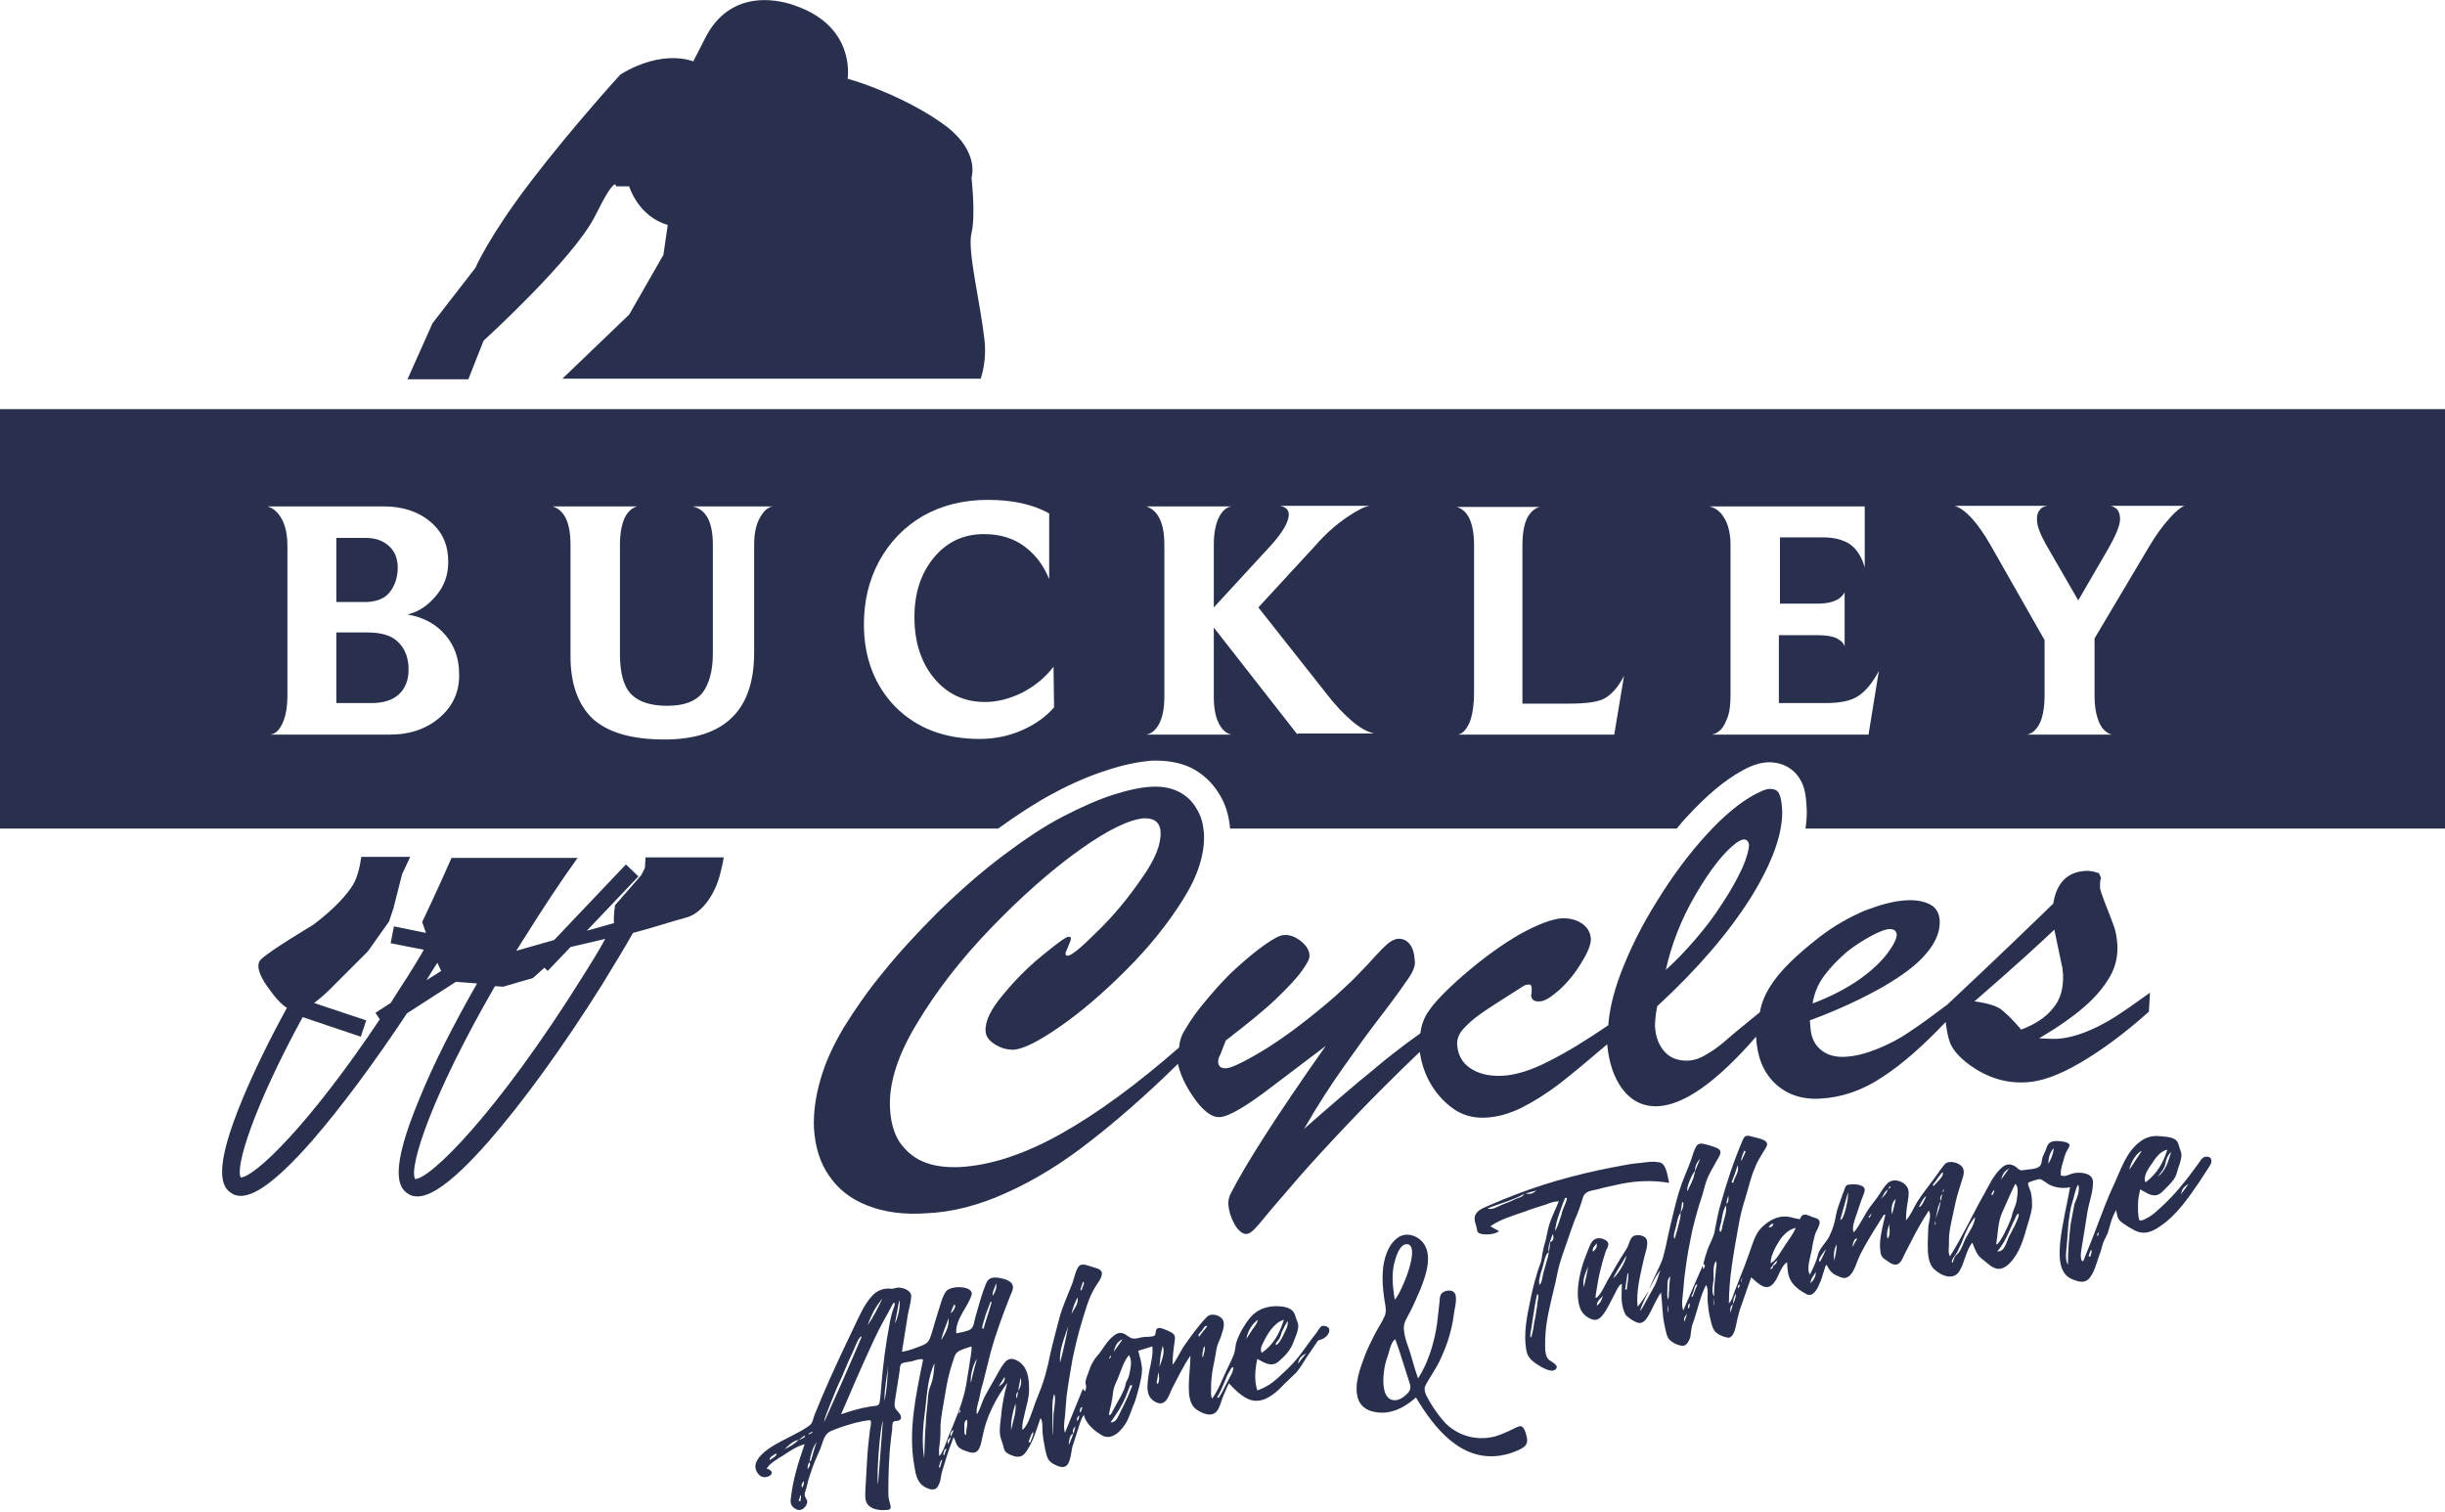<?xml version="1.0" encoding="utf-8"?>
<!-- Generator: Adobe Illustrator 23.0.1, SVG Export Plug-In . SVG Version: 6.00 Build 0)  -->
<svg version="1.1" id="Layer_1" xmlns="http://www.w3.org/2000/svg" xmlns:xlink="http://www.w3.org/1999/xlink" x="0px" y="0px"
	 viewBox="0 0 450 278.2" style="enable-background:new 0 0 450 278.2;" xml:space="preserve">
<style type="text/css">
	.st0{fill:#28304E;}
</style>
<g>
	<path class="st0" d="M67.6,116.4h-5.7v13h6.4c2.2,0,3.9-0.5,5.1-1.6s1.8-2.6,1.8-4.6s-0.6-3.7-1.8-4.9
		C72.2,117,70.3,116.4,67.6,116.4z"/>
	<path class="st0" d="M71.8,108.9c0.9-1.2,1.4-2.7,1.4-4.4c0-1.6-0.5-3-1.6-4S69.1,99,67.3,99h-5.4v11.8h5.6
		C69.5,110.7,70.9,110.1,71.8,108.9z"/>
	<path class="st0" d="M0,75.3v77.2h183.7c3.6-2.6,7-4.8,10-6.4c3.5-1.9,6.8-3.3,9.9-4.3c3.3-1.1,6-1.6,8.3-1.8
		c2.7-0.1,5.2,0.3,7.3,1.3c2.2,1.1,4,2.8,5.3,5c1.1,1.8,1.7,3.9,1.9,6.2h82.2c0.6-0.7,1.2-1.5,1.9-2.2c3.6-3.9,6.9-6.7,10.2-8.5
		c1.8-1,3.2-1.4,4.6-1.5c2.6-0.1,4.9,1.1,6.1,3.3c0.7,1.2,1,2.7,1.1,4.9c0.1,1.3,0,2.6-0.2,4H450V75.3H0z M81,132
		c-2.4,2.1-5.5,3.2-9.2,3.2H49.7c1-0.1,1.7-0.8,2.3-2.1s0.9-3,0.9-5.2v-27.4c0-1.9-0.3-3.6-1-4.9s-1.6-2.1-2.7-2.4h21.4
		c3.6,0,6.5,1,8.7,2.9s3.2,4.3,3.2,7.3c0,2.4-0.7,4.4-2.2,6.2c-1.5,1.8-3.2,3-5.3,3.5c3,0.5,5.3,1.8,7,3.8s2.5,4.4,2.5,7.1
		C84.6,127.2,83.4,129.9,81,132z M139.8,95.4c-0.7,1.3-1,2.9-1,4.9v19.8c0,10.7-5.5,16-16.5,16c-6.1,0-10.4-1.3-13.2-3.8
		c-2.7-2.6-4.1-6.4-4.1-11.5v-20.5c0-4.1-1.1-6.4-3.3-7.1h15.6c-0.5,0.1-1,0.4-1.5,0.9s-0.9,1.2-1.2,2.2c-0.3,1-0.5,2.3-0.5,3.8
		v20.3c0,3.5,0.7,6,2.1,7.4s3.6,2.1,6.6,2.1c3.1,0,5.2-0.8,6.5-2.4c1.2-1.6,1.9-4,1.9-7.2v-20c0-4.2-1.2-6.5-3.7-7.1h14.8
		C141.3,93.3,140.5,94.1,139.8,95.4z M194,130.2c-1.5,1.7-3.4,3.1-5.9,4.2c-2.5,1.1-5.1,1.6-7.8,1.6c-6.5,0-11.6-2-15.5-5.9
		c-3.8-3.9-5.8-9-5.8-15.2c0-4.2,0.9-8.1,2.8-11.6c1.9-3.5,4.6-6.3,8-8.3c3.5-2,7.5-3,12-3s8.3,0.8,11.3,2.5v12.1
		c-1-2.5-2.5-4.5-4.5-6s-4.5-2.3-7.5-2.3c-3.7,0-6.8,1.4-9.2,4.3s-3.6,6.5-3.6,11s1.2,8.3,3.6,11.2c2.4,2.9,5.5,4.4,9.4,4.4
		c2.3,0,4.5-0.6,6.8-1.7c2.3-1.2,4.2-2.7,5.8-4.8L194,130.2L194,130.2z M238.8,135.2l-15.4-19.7v12.7c0,2.1,0.3,3.7,0.9,4.9
		c0.6,1.2,1.4,1.9,2.3,2.1H211c1-0.2,1.8-0.9,2.4-2.1c0.6-1.2,0.9-2.9,0.9-4.9v-27.9c0-4-1.1-6.3-3.3-7.1h15.6
		c-1,0.2-1.7,0.9-2.3,2.1c-0.6,1.3-0.9,2.9-0.9,4.9v11.6c4.6-5,8.1-8.8,10.4-11.3c2.3-2.5,3.4-4.5,3.4-5.8c0-0.8-0.5-1.4-1.6-1.6
		h16.5c-0.9,0.1-2.3,0.8-4.2,2.1c-1.9,1.3-3.9,3-5.8,5.2l-10.5,11.4l12.4,15.7c1.6,2.1,3.2,3.8,4.7,5.1s2.9,2.1,4.2,2.4h-14.1V135.2
		z M297.1,135.2h-28.7c0.8-0.2,1.5-0.9,2.1-2.3c0.5-1.3,0.8-3.2,0.8-5.5v-27c0-4.1-1.1-6.5-3.2-7.1h15.3c-0.9,0.2-1.7,0.9-2.3,2
		c-0.6,1.2-0.9,2.9-0.9,5.1v29.1h8.5c3.3,0,5.5-0.3,6.7-1s2.4-2,3.5-4.1L297.1,135.2z M343.9,135.2h-28.8c0.5-0.1,1.1-0.4,1.6-0.9
		s0.9-1.3,1.3-2.4c0.4-1.1,0.5-2.5,0.5-4.2v-27.4c0-1.8-0.3-3.4-1-4.7c-0.7-1.3-1.6-2.1-2.9-2.4h28.6v11.2c-0.6-2-1.5-3.4-2.8-4.3
		c-1.3-0.8-2.9-1.2-4.9-1.2h-7.9v12.2h6.9c2.6,0,4.3-0.7,5-2.1v10c-0.1-0.5-0.5-1-1.4-1.5c-0.8-0.4-2-0.6-3.6-0.6h-7.1v12.5h8.6
		c2.6,0,4.7-0.4,6-1.3c1.4-0.9,2.6-2.4,3.8-4.6L343.9,135.2z M399.3,95.4c-1.3,1.4-2.5,3.1-3.7,5.1l-10.1,17v10.6
		c0,1.6,0.2,2.9,0.5,3.9s0.7,1.8,1.2,2.3s1,0.8,1.5,0.9h-15.6c0.5-0.1,1.1-0.4,1.5-0.9c0.5-0.5,0.9-1.2,1.2-2.2c0.3-1,0.5-2.3,0.5-4
		v-10.3l-9.9-17.4c-2.4-4.2-4.6-6.6-6.6-7.3h17c-0.6,0.1-1.1,0.3-1.4,0.8c-0.4,0.4-0.5,1-0.5,1.7c0,1.1,0.5,2.5,1.6,4.5l6,10.4
		l5.4-9.3c1.5-2.6,2.3-4.5,2.3-5.7c0-0.7-0.2-1.3-0.5-1.7c-0.4-0.4-0.8-0.6-1.2-0.7H402C401.5,93.3,400.5,94,399.3,95.4z"/>
</g>
<path class="st0" d="M395.7,182.7c-2.5,1.8-4.6,3.3-6.5,4.5s-3.7,2.1-5.5,2.8s-3.5,1.1-5.1,1.2c-0.8,0-1.9,0-3.3-0.1
	c3.4-2,6.1-3.9,8.2-5.7s3.7-3.7,4.8-5.6c1.1-1.9,1.5-3.9,1.4-5.9c-0.1-1.4-0.3-2.6-0.7-3.6c-0.4-1.1-0.9-2.4-1.5-3.9
	c-0.6-1.6-1-2.6-1-3.2c0-0.7,0-1.2,0.2-1.6l-0.4-0.9c-0.9-0.3-1.8-0.5-2.6-0.4c-3.2,0.2-5.2,2.2-5.8,6c-3.6,3.5-10,9.7-19.5,18.6
	c-2.8,2.1-5.1,3.8-7.1,5.1c-1.9,1.3-3.9,2.3-5.9,3.1s-3.9,1.3-5.8,1.4c-1.8,0.1-3.3-0.3-4.5-1.3s-1.8-2.4-1.9-4.2l-0.1-1.2
	c5.4-2,9.8-4.1,13.5-6.2c3.6-2.1,6.3-4.1,8-6.2c1.7-2,2.5-4,2.4-6c-0.1-1.3-0.6-2.3-1.7-2.9c-1.1-0.6-2.6-0.9-4.4-0.8
	c-2.3,0.1-4.8,0.8-7.7,1.9c-2.8,1.2-5.7,2.8-8.5,5c-4.1,3.2-7.1,6.1-8.8,8.8c-1,1.5-1.7,3.2-2,4.9c-3.2,2.6-5.4,4.4-6.5,5.4
	c-1.2,1-2.3,1.8-3.4,2.4c-1.1,0.7-2.1,1-3.1,1.1c-1.9,0.1-3.4-0.4-4.5-1.6c-1.1-1.2-1.7-2.8-1.8-4.7c0-0.9,0.1-2.1,0.4-3.7
	c7.5-6.9,13.2-13.6,17.3-20.1c4-6.5,5.9-11.9,5.7-16.2c-0.1-1.4-0.3-2.4-0.6-2.9c-0.3-0.6-0.9-0.8-1.7-0.8c-0.7,0-1.5,0.4-2.7,1
	c-2.8,1.5-5.8,4-8.9,7.4c-3.2,3.5-6.2,7.5-9.1,12.2c-2.9,4.6-5.1,9.1-6.8,13.6c-1.3,3.5-2,6.6-2.2,9.3c-4.1,2.8-7.7,5-10.9,6.6
	c-3.3,1.7-6.2,2.6-8.7,2.7c-2.4,0.1-4.3-0.4-5.8-1.4s-2.3-2.5-2.4-4.3c-0.1-1,0.3-2,1.1-2.9c0.8-0.9,1.9-1.9,3.2-2.8
	c1.4-1,3.9-2.6,7.7-5c0.4-0.3,0.8-0.4,1.2-0.4c0.3,0,0.5,0.2,0.5,0.6c0,0.2,0,0.4,0,0.6c0,0.2,0,0.5-0.1,0.7c0,0.9,0.6,1.3,1.6,1.2
	c0.9,0,2.1-0.8,3.7-2.2c1.5-1.4,2.9-3.1,4-5c1.2-1.9,1.7-3.3,1.7-4.3c-0.1-1.2-0.6-2.1-1.6-2.8s-2.2-1-3.6-1
	c-1.9,0.1-4.5,1.1-7.8,2.9c-3.3,1.9-6.8,4.4-10.6,7.7c-3.2,2.8-5.3,5-6.4,6.7c-0.8,1.2-1.2,2.5-1.4,3.9c-2,1.4-3.7,2.7-5.1,3.8
	c-1.6,1.2-3.5,2.9-6,4.9c-2.4,2-4.7,4-6.9,5.9s-3.3,2.9-3.4,3c2.4-4.2,4.8-7.9,7.2-11.3c2.4-3.4,4.7-6.6,7.1-9.7
	c2.4-3.1,4-5.4,4.9-6.7s1.3-2.4,1.2-3.2c-0.1-1.5-0.4-2.5-1-3.2s-1.3-1-2.3-0.9c-0.5,0.1-1.1,0.4-1.7,0.9c-0.6,0.5-1.4,1.3-2.3,2.3
	c-0.9,1-1.9,2.1-3.1,3.3c-1.1,1.2-2.6,2.5-4.3,4.1c-4.5,3.9-8.7,7.1-12.5,9.5c-3.9,2.4-6.4,3.6-7.4,3.7c-1,0.1-1.6-0.3-1.6-1.2
	c0-0.4,0.1-0.8,0.4-1.3l1-2.6c3.9-3,7-5.5,9.2-7.6s3.8-3.8,4.8-5.2s1.5-2.3,1.4-2.9c0-0.9-0.6-1.8-1.6-2.6s-2.1-1.2-3.1-1.1
	c-0.7,0-1.8,0.6-3.4,1.7c-1.6,1.1-3.4,2.6-5.5,4.5s-4.2,4.3-6.4,7c-1.6,2-2.6,3.7-3.3,4.9c-0.4,0.8-0.6,1.6-0.7,2.6
	c-7.8,6.8-15,12.1-21.6,15.8c-6.9,3.9-13.2,5.9-18.8,6.2c-2.6,0.1-4.8-0.2-6.7-1s-3.3-2.1-4.4-3.7c-1-1.6-1.6-3.7-1.7-6.3
	c-0.2-4.4,1.4-9.6,5-15.5c3.6-6,8.1-11.8,13.6-17.5s10.9-10.5,16.2-14.3s9.3-5.7,12-5.9c1,0,1.7,0.2,2.2,0.6c0.5,0.5,0.8,1.1,0.8,2
	c0.1,2.2-1,5-3.5,8.5c-2.4,3.5-5.1,6.8-8.1,9.7c-3,3-4.8,4.5-5.5,4.5c-0.2,0-0.4-0.1-0.4-0.4c0-0.2,0.2-0.6,0.5-1.3s0.5-1.2,0.5-1.5
	c0-0.2-0.2-0.3-0.4-0.3c-0.5,0-2.1,1.2-4.8,3.4s-5.1,4.6-7.3,7.3c-2.2,2.6-3.3,4.8-3.2,6.6c0,1,0.6,1.8,1.7,2.5c1.1,0.7,2.2,1,3.4,1
	c1.8-0.1,4.6-1.5,8.5-4.2s8-6.2,12.2-10.4s7.7-8.5,10.5-13c2.8-4.4,4-8.4,3.9-11.9c-0.1-1.9-0.5-3.5-1.4-4.9
	c-0.8-1.4-1.9-2.4-3.3-3.1c-1.4-0.7-3-1-5-0.9c-1.9,0.1-4.3,0.6-7.1,1.5s-5.9,2.3-9.2,4s-6.9,4.1-10.9,7.1s-8,6.5-12.1,10.5
	c-3.9,3.9-7.3,7.6-10.1,11.1c-2.9,3.5-5.2,6.9-7.2,10.1c-1.9,3.2-3.4,6.4-4.3,9.6c-0.9,3.1-1.3,6.1-1.2,8.8c0.2,3.5,1.1,6.5,2.8,8.9
	c1.7,2.5,4,4.3,7.1,5.5s6.7,1.7,10.8,1.4c4.8-0.2,9.8-1.5,14.8-3.8c5.1-2.3,10.2-5.4,15.4-9.5c4.9-3.8,10.3-8.5,16.1-14.2
	c0.4,1.8,1.2,3.7,2.7,5.9c1.8,2.7,3.5,4,5,3.9c1.7-0.1,4.9-2,9.6-5.6l9.9-7.5c-9.1,12.9-14.8,21.9-17.4,27c-0.4,0.7-0.6,1.5-0.5,2.4
	c0.1,1,0.4,2.1,1.1,3.4c0.7,1.2,1.5,1.9,2.3,1.8c0.3,0,0.8-0.3,1.3-0.8s1.2-1.3,2-2.3s1.7-2,2.7-3.2c0.4-0.4,1.6-1.9,3.8-4.4
	s5.3-5.9,9.3-10.1c3.8-4,8-8.2,12.7-12.7c0.3,1.9,0.8,3.6,1.7,5.3c1.1,2.1,2.6,3.8,4.4,5.1s3.8,1.8,6,1.7s4.3-0.7,6.6-1.8
	c2.2-1.1,4.6-2.6,7.1-4.5c2.3-1.8,5.2-4.2,8.7-7.2c0.3,3.3,1.2,6,2.7,8.1c1.7,2.3,3.9,3.4,6.6,3.3c4.8-0.2,10.9-4.5,18.1-12.8
	c0.2,3.7,1.3,6.5,3.5,8.6c2.1,2,4.9,3,8.3,2.8c3.9-0.2,7.8-1.5,11.5-4c3.7-2.4,7.5-5.8,11.6-10.1c0.2,1.5,0.4,2.8,0.8,3.8
	c0.5,1.3,1.7,2.7,3.6,4.1c3.2,2.3,6.6,3.4,10.3,3.2c2.8-0.1,6.1-1.3,9.9-3.5s8.1-5.3,12.8-9.5L395.7,182.7z M335.8,179.5
	c1.2-1.6,2.6-3,4.1-4.3c1.5-1.2,3.1-2.2,4.6-3s2.6-1.2,3.3-1.2c0.8,0,1.2,0.3,1.3,1c0,0.7-0.5,1.8-1.6,3.3s-2.8,3.2-5.2,4.9
	c-2.4,1.7-5.3,3.2-8.7,4.5C333.9,182.8,334.6,181.1,335.8,179.5z M312.1,164.6c2.7-4.6,5.2-7.8,7.5-9.5c0.6-0.4,1.1-0.6,1.3-0.6
	c0.6,0,0.9,0.3,1,1c0,0.9-0.4,2.3-1.2,4.2c-0.9,1.9-2,4-3.6,6.4c-1.5,2.4-3.2,4.6-5,6.7c-1.8,2.1-3.6,4-5.5,5.7
	C307.6,173.9,309.4,169.2,312.1,164.6z M372,189.5c-1.6-1.9-2.9-3.1-3.8-3.8c-0.9-0.6-2.5-1.1-4.8-1.4c7.5-6.5,12.4-11,14.7-13.2
	l1.4,6.7c0.1,0.2,0.1,0.5,0.1,0.7s0.1,0.5,0.1,0.8c0.1,2.6-0.5,4.7-1.8,6.2C376.6,187.2,374.6,188.5,372,189.5z"/>
<path class="st0" d="M118.8,158l-0.1,1.7c-0.2,0.5-0.5,1-0.7,1.4l-4.8,5.5c0,0-0.3,1.8-0.2,3.3l-5,1.4l9.5-10l-2.3-2.2L102,173l-7,2
	c0.5-0.7,0.9-1.5,1.4-2.2c3.5-5.6,6.8-10.6,9.9-14.9H83.1c-2.3,5.3-5.4,11.8-5.4,11.8l0.7,2l-5.9-1.2l-0.6,3.1l6.1,1.2
	c-0.9,1.6-1.9,3.2-2.9,4.8c-1.1,1.7-2.2,3.4-3.2,5l-2.8,1.8l0.8,1.2c-13.1,19.6-23.1,29.1-25.6,29.1l0,0c-1-1.9,2.2-12.6,11.4-29.5
	l10.7,3.6l1-3l-9.6-3.2c1.5-1.1,2.8-2.4,2.8-2.4l7.1-7.1l3.9-5.5l0.8-2.4l1.6-6.3l1.5-3.2h-9c-0.3,2.1-0.8,3.9-1.5,5.1
	c-2.4,3.9-7.5,7.5-7.5,7.5s-7.9,4.7-9.5,6.3s1.6,5.5,1.6,5.5s1.5,2.3,3.2,3.4c-3.3,6-6,11.6-8.1,16.6c-5.6,13.4-3.9,16.4-2.1,17.5
	c0.4,0.3,1,0.5,1.7,0.5c2.2,0,5.9-1.9,13.1-10.1c5.3-6.1,11.4-14.3,17.5-23.5l9-5.8l3.9,0.3c-4.4,7.7-8.1,15-10.6,21.2
	c-5.6,13.4-3.9,16.4-2.1,17.5c0.4,0.3,1,0.5,1.7,0.5c2.2,0,5.9-1.9,13.1-10.1c6.3-7.2,13.7-17.4,20.8-28.7c2-3.3,4-6.5,5.8-9.7
	c2.8-0.7,7.4-2.2,9.7-2.8c3.2-0.8,5.5-4.7,6.3-7.9c0.2-0.8,0.5-1.9,0.7-3.2h-14.4V158z M78.5,180.4c0.7-1.1,1.3-2.2,2-3.2l0.7,1.5
	L78.5,180.4z M107.2,179.8c-15.7,25.1-28,37.2-30.8,37.2l0,0c-1.2-2.1,2.9-15.1,14.7-35.5l1.5,0.1l5.5-1.6l2.1-1.9l0.6,0.6l4.2-4.4
	l6.4-1.5C110.1,175.2,108.7,177.4,107.2,179.8z"/>
<path class="st0" d="M86.2,69.8l2.8-7.1c0,0,16.5-15,20.5-22.9c3.9-7.9,3.9-5.5,3.9-5.5h2.4c0,0,1.6,5.5,7.1,7.1l-0.8,5.5l-6.3,11
	l-12.3,11.8h77c0.6-1.9,1-4.3,0.7-7.1c-0.8-7.1-3.2-16.5-2.4-19.7s0-10.2,0-10.2s1.6-4.7-4.7-9.5c-6.3-4.7-15-7.9-18.1-8.7
	c0,0,1.6-9.5-9.5-13.4c0,0-11-4.7-16.5,5.5l-2.4,4.7c0,0-5.5-2.4-13.4,2.4c0,0-8.7,9.5-16.5,19.7S87.5,49.3,87.5,49.3l-7.9,10.2
	L75,69.8H86.2z"/>
<path class="st0" d="M244.6,244.5c-0.2-0.4-1-0.6-1.4-0.4c-0.3,0.2-0.7,0.9-0.9,1.2c-0.2,0.3-0.5,0.6-0.7,0.9c-1,1.3-1.9,2.7-3,4
	c-1,1.2-2.2,2.3-3.4,3.4c-1.1,1-2.3,1.8-3.8,2.3c-0.6-1.9-0.4-3.9,0-5.8c1.3,0.7,2.6,1.6,3.9,0.5c1.2-1,2.3-2.2,2.8-3.7
	c0.3-0.8,0.7-1.6,0.8-2.4c0.2-0.9-0.3-1.5-0.5-2.3c-0.4-1.7-2.4-1.8-3.8-1.8c-1.8,0.1-3.3,0.7-4.5,2.1c-1,1.2-2,2.9-2.5,4.4
	c-0.3,0.9-0.2,1.7-0.6,2.6c-0.4,1-0.9,1.9-1.3,2.8c-0.8,1.7-1.5,3.6-2.6,5.1c-0.3-0.5-0.2-1.1-0.2-1.7c0-0.7,0-1.4,0.1-2.2
	c0.1-1.4,0.5-2.7,0.7-4.1c0.1-0.6,0.2-1.3,0.4-1.9c0.2-0.6,0.5-1.1,0.7-1.8c0.3-1,0.9-2.4-0.1-3.2c-0.7-0.6-2-0.8-2.6-0.1
	c-0.8,0.8-1.5,1.7-2.2,2.6c-0.7,0.9-1.4,1.9-2.1,2.9c-0.7,1.1-1.2,2.3-2,3.3c0-1.5,0.2-3,0.4-4.4c0.1-0.7,0.1-1.1-0.5-1.5
	c-0.5-0.3-1.2-0.6-1.8-0.8c-0.4-0.1-0.7-0.2-1,0.1c-0.3,0.3-0.1,0.9-0.4,1.2c-0.3,0.3-1.8,0.2-2.2,0.3c-0.7,0.1-1.3,0.4-2,0.2
	c-0.6-0.2-1-0.7-1.6-0.9c-0.7-0.2-1.2,0-1.8,0.5c-1.1,0.9-1.7,2-2.5,3.1c-0.4,0.5-0.9,1-1.2,1.6c-0.4,0.6-0.6,1.2-0.8,1.8
	c-0.2,0.6-0.5,1.2-0.6,1.8c-0.1,0.4,0.1,0.6,0.1,1c0,0.3-0.1,0.6-0.2,0.9c-0.1-0.2-0.3-0.3-0.4-0.5c-1.1,2.7-2.2,5.4-3.3,8.1
	c-0.3-1-0.1-2,0-3c0.1-1.2,0.2-2.5,0.3-3.7c0.3-2.3,0.7-4.6,1.1-6.9c0.5-2.3,1-4.5,1.7-6.8c0.7-2.2,1.2-4.3,2.4-6.3
	c0.4-0.7,1.2-1.6,1.3-2.5c0.1-0.9-1-1.1-1.7-1.3c-0.7-0.2-1.9-0.8-2.5-0.2c-0.6,0.7-0.9,2.2-1.2,3.1c-0.8,2.1-1.8,4.2-2.4,6.4
	c-0.6,2.3-1.2,4.5-1.7,6.7c-0.5,2.5-1.1,4.9-2.1,7.3c-0.5,1.2-0.9,2.3-1.3,3.5c-0.4,1.1-0.8,2.3-1.7,3.2c-0.2-1.1,0.3-2.4,0.5-3.5
	c0.3-1.3,0.7-2.5,0.7-3.9c0-2.1-0.2-4.3-2.2-5.4c-1-0.5-1.7-0.4-2.4,0.5c-0.7,0.9-1.2,2-1.8,3c-0.6,1-1.2,2.1-1.8,3.2
	c-0.5,1-0.8,2.3-1.4,3.2c-0.2-0.9,0.2-1.9,0.4-2.8c0.2-1,0.4-2,0.7-2.9c0.5-1.9,0.9-3.7,1.4-5.6c1-3.7,2.3-7.1,3.7-10.7
	c0.3-0.6,0.7-1.4,0.2-2.1c-0.4-0.5-1.2-0.8-1.8-0.9c-0.7-0.2-1.7-0.3-2.3,0.1c-0.6,0.4-0.7,1.2-1,1.8c-0.6,1.7-1.1,3.5-1.6,5.3
	c-0.2,0.6-0.2,1.6-0.8,2.1c-0.7,0.5-1.9,0.6-2.7,0.8c-0.2-2.6,2-4.6,2.8-7c0.6-1.8-3.9-1.9-4.7-0.7c-0.7,1-1,2.4-1.4,3.6
	c-0.4,1.3-0.8,2.6-1.2,4c-0.4,1.2-0.5,1.8-1.7,2.3c-1.3,0.5-2.5,1-3.8,1.2c0.4-2.3,0.7-4.6,1.1-6.9c0.2-1.1,0.6-2.3,0.6-3.4
	c0-0.9-1.2-1.4-2-1.5c-0.5-0.1-1,0.1-1.5,0.2c-0.4,0-0.8-0.1-1.3,0c-0.8,0.1-1.6,0.5-2.2,1.1c-1.5,1.5-2.5,3.8-3.4,5.7
	c-2.1,4.4-4.2,8.8-6.1,13.3c-0.4,1-0.8,1.9-1.2,2.9c-0.4,0.9-0.3,1.7-1.2,2.3c-1.9,1.3-4.1,2.2-6,3.3c-1.6,0.9-4.7,3-3.5,5.1
	c0.5,0.9,1.3,1.2,2.2,0.8c1-0.5,0.5-1.2-0.4-1.4c0.6-1,2-1.8,3-2.4c1.2-0.8,2.5-1.7,4-2.1c-1.1,3.1-2.1,6.3-2.5,9.6
	c-0.1,0.7-0.2,1.2,0.2,1.8c0.3,0.4,1,0.8,1.5,0.7c0.5-0.1,0.9-0.5,1.1-0.9c0.3-0.6,0.2-0.8-0.1-1.3c-0.4-0.6-0.1-1.1,0.1-1.8
	c0.2-0.8,0.4-1.7,0.7-2.5c0.5-1.7,1.2-3.2,1.9-4.8c0.5-1.2,0.6-2.6,1.9-3.2c1.3-0.6,3-1.1,4.4-1.5c0.8-0.2,1.7-0.4,2.5-0.5
	c0.5,0,0.5,0,0.5,0.4c0,0.5-0.1,1-0.2,1.5c-0.2,1.7-0.4,3.4-0.5,5.2c-0.1,1.8-0.2,3.5-0.3,5.3c0,1.1-0.3,2.5,0.6,3.3
	c0.8,0.8,2.3,0.9,3.3,0.8c0.6,0,0.8-0.2,0.7-0.8c-0.2-0.8-0.4-1.3-0.4-2.2c0-3.5,0.1-6.9,0.5-10.3c0.1-0.5,0.1-0.9,0.2-1.4
	c0-0.3,0-1.3,0.2-1.5c0.3-0.3,1.1,0,1.4-0.6c0.2-0.6-0.4-1.1-0.7-1.5c-0.5-0.5-0.5-1-0.4-1.7c0.3-1.9,0.6-3.8,0.9-5.7
	c0-0.2,0-0.6,0.1-0.8c0.2-0.4,0-0.3,0.4-0.5c0.4-0.2,1-0.2,1.4-0.3c0.8-0.1,1.6-0.6,2.4-0.4c-1.3,6.5-2.8,13.1-1.6,19.7
	c0.2,1.2,0.4,2.6,1.5,3.5c0.8,0.6,2.2,1.2,2.8,0.2c0.4-0.7,0.5-1.1,0.6-1.9c0.1-0.7,0.4-1.5,0.6-2.2c0.5-1.7,1.1-3.4,1.7-5
	c0.4,0.6,0.4,1.3,0.9,1.8c0.5,0.5,1.2,0.7,1.8,0.9c2.2,0.8,2.3-1.4,2.7-3.1c0.7-3.5,2.4-6.7,4.5-9.6c-0.6,2.1-1,4.3-1.2,6.6
	c-0.1,1-0.3,2.1-0.1,3.2c0.1,0.5,0.3,1,0.5,1.6c0.1,0.4,0.2,0.9,0.4,1.2c0.4,0.5,1.6,1,2.2,1c0.9,0.1,1.4-0.5,1.8-1.1
	c1.2-1.8,1.8-4,2.5-6c0.5,0.5,0.3,2.1,0.4,2.8c0.1,1,0.3,2.1,0.5,3.1c0.2,0.7,0.3,1.6,0.9,2.1c0.5,0.5,1.6,1,2.3,1
	c1.5,0,1.5-2.8,1.8-3.8c0.3-1,0.7-2.1,1-3.1c0.3-0.9,0.5-1.9,1.1-2.7c0.3,1.6,1.9,2.9,3.2,3.7c1.9,1.2,3.7-0.8,4.6-2.3
	c0.5-0.9,0.8-1.9,1.2-2.9c0.5-1.1,0.8-2.3,1.1-3.4c0.3-1.2,0.6-2.4,0.6-3.6c-0.1-1.1-0.4-2.2-0.7-3.3c0.9-0.3,1.7-0.5,2.6-0.8
	c0.2,2.1-0.6,4-0.8,6c-0.2,1.8-0.3,3.4,1.5,4.3c1.8,0.8,2.3-1.2,2.9-2.5c1.1-2.1,2.1-4.2,3.4-6.1c0,1.9-0.3,3.8-0.3,5.7
	c0,1.4,0.1,3.3,1.4,4.2c1,0.7,2.7,1.5,3.7,0.4c0.6-0.7,0.8-1.7,1.1-2.5c0.4-0.9,0.7-1.8,1.2-2.7c1.3,1.4,3.2,3.4,5.3,3.2
	c1.9-0.1,3.7-1.8,4.9-3.1c0.7-0.7,1.5-1.4,2.2-2.1c0.7-0.8,1.3-1.9,1.9-2.8c0.7-1,1.4-2.1,2.1-3.1
	C244.1,246.4,244.9,245.3,244.6,244.5z M237,243.1c0.1,0.9-0.3,1.6-0.7,2.4c-0.2,0.4-0.4,0.9-0.7,1.3c-0.1,0.2-0.9,1.2-0.8,0.5
	c0.1-0.3,0.6-0.7,0.7-1c0.2-0.4,0.3-0.7,0.4-1.1C236.3,244.4,236.5,243.9,237,243.1z M232.5,247.1c0.7-1.5,2-3.7,3.8-4.2
	c-0.8,2.5-1.9,4.6-4.1,6.1C231.9,248.2,232.2,247.7,232.5,247.1z M199.3,235.9c0.4,0.2,0.1,0.5,0,0.9c-0.1,0.3-0.2,0.7-0.4,0.7
	C198.7,237.5,199.3,236.1,199.3,235.9z M198.3,238.8c0.3,1.2-0.7,2.1-1.1,3.1C197.4,240.8,197.8,239.8,198.3,238.8z M183.3,236.2
	c0.2,0.7,0,1.4-0.6,2.3C182.6,237.7,183.1,237.1,183.3,236.2z M182.3,239.6c0.1,0,0.2,0,0.2,0.1c-0.3,0.9-0.5,1.8-0.8,2.6
	c-0.1,0.4-0.3,0.9-0.4,1.3c-0.1,0.2-0.2,1.2-0.5,0.9c-0.2-0.2,0.6-2.3,0.6-2.5C181.7,241.2,182,240.4,182.3,239.6z M141.7,268.7
	c-0.3-0.4,0.8-1,1.2-1.2C143.1,267.9,142,268.5,141.7,268.7z M147.3,276.3c-0.3,0-0.4-0.1-0.2-0.4c0.1-0.2,0.1-0.5,0.2-0.7
	C147.6,275.2,147.3,276.1,147.3,276.3z M147.7,273.8c-0.4-0.5,0-0.8,0.2-1.2C148.1,273,147.8,273.4,147.7,273.8z M147,265
	c-0.7,0.7-1.6,1.3-2.6,1.7C145.2,266,145.9,265.2,147,265z M147,265c0.4-0.3,0.8-0.6,1.1-0.8C148.4,264.5,147.4,264.9,147,265z
	 M148.9,264c0,0-0.1-0.1-0.1-0.1c0.1-0.1,0.7-0.5,0.8-0.3C149.7,263.6,149,263.9,148.9,264z M148.7,270.4c-0.2-0.5,0.1-0.9,0.2-1.3
	C149.4,269.6,148.8,270,148.7,270.4z M149.3,268.7c-0.1,0.1-0.2,0.3-0.3,0.3c0.2-1.2,0.5-2.5,1.3-3.6
	C149.9,266.5,149.6,267.6,149.3,268.7z M162.4,239c-0.8,1.7-1.6,3.3-2.7,4.9C160.3,242.1,161.2,240.4,162.4,239z M151.7,261.7
	c0.1-1,0.7-2.1,1-3c0.7-1.8,1.4-3.5,2.2-5.2c0.7-1.7,1.4-3.3,2.2-5c0.2-0.4,1-2.7,1.5-2.5C156.4,251.2,154.1,256.4,151.7,261.7z
	 M161.6,273.2c-0.3-1.3,0.3-10.2,0.9-11.7C162.2,265.5,161.9,269.4,161.6,273.2z M162.8,257.9c-0.1-2.2,0.5-4.4,0.6-6.6
	C163.4,253.6,163.2,255.8,162.8,257.9z M163.7,243.8c-0.7,3.7-1.2,7.5-1.5,11.3c-0.1,0.9-0.1,1.9-0.3,2.9c-0.1,0.5-0.1,0.5-0.5,0.7
	c-0.4,0.1-1,0.1-1.4,0.2c-1.8,0.3-3.5,0.8-5.2,1.4c1.8-4.2,3.6-8.4,5.5-12.5c0.9-2,1.9-4,3-5.9c0.3-0.5,0.5-1,0.8-1.5
	c0.1-0.2,0.3-0.7,0.5-0.6c0.2,0.1,0,0.4,0,0.6C164.2,241.4,163.9,242.6,163.7,243.8z M164.7,243.6c0.3-1.4,0.5-2.8,0.8-4.3
	C165.8,240.1,165.3,242.5,164.7,243.6z M171.2,255.2c-0.4,1-0.4,2.1-0.5,3.2c-0.1,1.2-0.3,2.4-0.3,3.5c-0.2,2.2-0.2,4.3-0.3,6.5
	c-0.5-3-0.2-6.2,0.2-9.1c0.3-2.7,0.5-5.9,1.7-8.4C171.9,252.3,171.8,253.8,171.2,255.2z M175.6,240.1c0.6,0.2-0.3,1.4-0.6,1.6
	C175.1,241.2,175.3,240.7,175.6,240.1z M174.6,242.6c0.1,1.6-0.6,2.8-1.4,4.1C173.5,245.3,174.1,244,174.6,242.6z M173,270.1
	c-0.1,0-0.1,0-0.2-0.1c0.1-0.3,0.3-1.4,0.6-1.3C173.3,269.2,173.1,269.7,173,270.1z M173.8,267.8c-0.1,0-0.1,0-0.2-0.1
	c0.1-0.4,0.2-1.2,0.6-1C174,267.1,173.9,267.4,173.8,267.8z M175,264.5c-0.1,0.4-0.3,0.8-0.5,1.3C174.3,265.1,174.4,265,175,264.5z
	 M175,264.4c-0.2-0.5,0-0.9,0.5-1.3C175.4,263.6,175.2,264,175,264.4z M176.5,260.2c0-0.3,0.1-0.5,0.1-0.8
	C176.8,259.7,176.8,259.8,176.5,260.2z M177.8,264.1c-0.4,0-0.3-0.7-0.3-1.1c0-0.4-0.1-1.2,0.2-1.5c0.5-0.6,0.3,0.5,0.3,0.8
	C177.9,262.9,177.8,263.5,177.8,264.1z M177.8,255c-0.4,2.2-1.2,4.5-2.1,6.6c-0.4,1.1-0.9,2.1-1.3,3.2c-0.4,1.1-0.8,2.3-1.5,3.2
	c-0.2-0.9,0-1.8,0.1-2.7c0.1-1,0.1-2,0.1-2.9c0.1-2,0.6-4.1,0.9-6.1c0.3-1.9,0.7-3.7,1.3-5.5c0.3-0.7,0.3-1.5,1-2
	c0.7-0.5,1.7-0.7,2.5-1c0.1,1.1-0.3,2.4-0.4,3.5C178.2,252.5,178,253.8,177.8,255z M178.7,254.5c-0.2-1.1,0.4-3.5,1.1-4.4
	C179.4,251.6,179,253,178.7,254.5z M183.8,255.2c0.3-0.6,0.7-1.1,1.1-1.8C185,254.2,184.7,254.6,183.8,255.2z M186.1,263.2
	c-0.1-1.7,0.3-3.3,0.8-4.9C187.1,260,186.4,261.6,186.1,263.2z M187.2,257.4c-0.3-0.5-0.2-0.9,0.2-1.3
	C187.3,256.6,187.2,257,187.2,257.4z M187.4,256c0.1-0.8,0.3-1.5,0.4-2.4C188.1,254.3,187.9,255.2,187.4,256z M189.6,265.5
	c-0.1,0-0.2-0.1-0.3-0.1c0.1-0.3,0.6-1.8,0.8-1.8C190.4,263.7,189.7,265.2,189.6,265.5z M193.8,264.1c-0.1,0-0.1-3.2-0.1-3.6
	c0-1.3-0.1-2.6,0.3-3.9c0.4,0.3,0,3-0.1,3.6C193.9,261.5,193.8,262.8,193.8,264.1z M196.6,244.1c-0.4,2.2-0.9,4.5-1.5,6.7
	C194.9,248.4,195.9,246.3,196.6,244.1z M197.1,265c-0.1,0.3-0.2,0.6-0.4,0.9c0-0.5,0.2-2,0.8-2C197.4,264.3,197.3,264.6,197.1,265z
	 M197.6,263.9c-0.3-0.6-0.1-1,0.4-1.4C197.8,262.9,197.7,263.4,197.6,263.9z M198.6,260.9c-0.1,0.2-0.2,0.5-0.3,0.7
	c-0.2-0.5,0-0.8,0.3-1.1C198.6,260.6,198.6,260.8,198.6,260.9z M198.9,259.9c-0.1,0-0.1,0-0.2-0.1c0.1-0.3,0.1-0.9,0.5-0.8
	C199.1,259.4,199,259.7,198.9,259.9z M206.6,246.5c-0.5,0.8-1.1,1.5-1.6,2.3C205.2,247.8,205.6,246.9,206.6,246.5z M204.1,250
	C204.8,248.7,204.4,250.3,204.1,250z M204.5,258.5c0.2-0.9,0.3-1.7,0.4-2.5c0.1-0.8,0.5-1.5,0.8-2.2c0.6-1.4,1.1-3.3,2.1-4.4
	c0.6,1,0.3,2.3,0.1,3.3c-0.1,0.6-0.3,1.1-0.6,1.6c-0.2,0.5-0.2,1.1-0.5,1.6c-0.5,1.2-1.3,2.4-1.9,3.6c-0.1,0.1-0.5,1.2-0.8,0.9
	C204.1,260.2,204.4,258.8,204.5,258.5z M207.6,257c-0.5,1.1-1,2.1-1.5,3.1c-0.4,0.8-0.7,1.7-1.7,1.7c0.8-1.2,1.6-2.3,2.2-3.5
	c0.3-0.6,0.6-1.2,0.8-1.8c0.1-0.3,0.3-0.7,0.4-1c0.2-0.4,0.1-0.7,0.6-0.5C208.1,255.7,207.9,256.3,207.6,257z M213.1,254.7
	c-0.4-0.1-0.1-0.6-0.1-0.9c0.1-0.4,0.1-0.8,0.2-1.3C213.3,253.2,213.5,254,213.1,254.7z M213.4,251.6c0.1-1.3,0.2-2.5,0.6-3.9
	C214.3,248.7,214.2,249.4,213.4,251.6z M221.4,249.8c-0.3-0.1,0.1-1.7,0.2-2C222,247.9,221.5,249.4,221.4,249.8z M220.7,246
	c-0.4-0.3,0.3-0.8,0.5-1.1c0.3-0.4,0.6-1.1,1-0.8C221.7,244.7,221.2,245.3,220.7,246z M226.8,252.6c-0.5,0.9-0.9,1.8-1.4,2.7
	c-0.2,0.4-0.4,0.9-0.7,1.3c-0.2,0.3-0.3,0.8-0.7,0.6c0.7-1.1,1.1-2.3,1.6-3.4c0.2-0.6,0.5-1.1,0.8-1.6c0.1-0.2,0.3-0.7,0.6-0.5
	C227.1,251.7,226.8,252.5,226.8,252.6z M230.5,244.7c-0.4,0.6-0.7,1.1-1.1,1.7c0.2-1.3,1-2.7,2.1-3.5
	C231.4,243.6,230.9,244.1,230.5,244.7z M238.9,251c0.1-0.9,0.6-1.5,1.5-1.9C239.9,249.7,239.4,250.3,238.9,251z"/>
<path class="st0" d="M313.5,232.7c0.2-1,0.5-1.9,0.8-2.8c0.4-1,0.9-1.9,1.2-2.9c0.4-2,0.7-3.9,1.3-5.8c1.1-3.9,2.4-7.8,4-11.5
	c0.4-0.9,0.9-0.7,1.7-0.5c0.7,0.2,2.1,0.4,2.6,1c0.4,0.5-0.2,1.2-0.5,1.7c-0.6,1-1.2,1.9-1.6,3c-0.8,1.8-1.2,3.8-1.8,5.7
	c-0.6,1.8-1,3.6-1.3,5.4c-0.8,4.5-1.7,9.3-1.7,13.9c0.5-0.5,0.7-1.2,0.9-1.8c0.3-0.9,0.7-1.7,1-2.6c0.7-1.7,1.3-3.3,1.9-5
	c0.5-1.4,0.9-2.9,1.8-4.1c0.9-1.1,2.3-2.1,3.7-2.4c0.9-0.2,1.6-0.1,2.4,0.1c0.3,0.1,0.7,0.2,1,0.2c0.3,0.2,0.4,0.1,0.5-0.2
	c0.1-0.2,0.2-0.3,0.3-0.4c0.5-0.4,1.4,0.1,1.9,0.3c0.6,0.2,1.4,0.3,1.3,1.1c-0.1,0.8-0.7,1.5-0.9,2.3c-0.2,0.8-0.4,1.6-0.5,2.4
	c-0.2,1.3-1.1,3.6-0.4,4.8c0.6-1.2,1.2-2.4,1.5-3.7c0.3-1.2,1.6-2.3,2.1-3.4c0.6-1.2,1-2.5,1.2-3.8c0.2-1.2,0.7-2.3,1.1-3.5
	c0.1-0.5,0.4-0.9,0.5-1.4c0.2-0.6,0.4-0.8,1.1-0.8c0.8-0.1,2.7,0,2.6,1.1c-0.1,0.6-0.5,1.4-0.7,2c-0.2,0.7-0.5,1.4-0.7,2.1
	c-0.3,0.9-1.1,2.8-0.6,3.6c1.2-1.4,1.9-3.2,3-4.7c0.6-0.8,1.2-1.5,1.7-2.3c0.5-0.7,0.9-1.5,1.6-2.1c1.1-1,3.3-0.2,3.7,1.2
	c0.2,0.8,0,1.7-0.1,2.4c-0.2,1.1-0.3,2.2-0.3,3.3c1-1.1,1.4-2.4,2.2-3.6c0.7-1.1,1.5-2.1,2.3-3.2c0.9-1.1,1.7-2.4,2.6-3.5
	c0.7-0.8,2.4-0.4,3.1,0.3c0.8,0.8,0.3,2,0,2.9c-0.5,1.6-1,3.2-1.3,4.8c-0.3,1.5-0.7,3-0.9,4.5c-0.1,0.8-0.1,1.5-0.1,2.3
	c0,0.6-0.2,1.6,0.2,2.1c2.3-3.6,4.1-7.6,6.2-11.3c0.9-1.6,1.7-3.4,3-4.7c0.6-0.6,1.3-1.1,2.2-0.8c0.4,0.1,0.8,0.4,1.1,0.7
	c0.5,0.4,0.7,0.3,1.4,0.2c0.7-0.1,1.7-0.1,2.4-0.5c0.7-0.4,0.5-1.3,0.8-2c0.3-0.6,0.6-1.3,0.8-1.9c0.3-0.7,1-0.9,1.7-0.9
	c0.5,0,2.2,0.1,2.4,0.7c0.1,0.2-0.5,1.1-0.6,1.3c-0.2,0.5-0.4,1-0.5,1.5c-0.2,0.7-0.6,1.8-0.5,2.5c0,0.5-0.1,0.3,0.3,0.4
	c0.2,0.1,0.4,0,0.6,0c0.5-0.1,1-0.4,1.6-0.5c1.2-0.2,3.3,0,3.4,1.5c0.1,1.8-0.7,3.8-1,5.6c-0.3,2.1-0.7,4.2-1,6.2
	c-0.1,0.7-0.4,2-0.1,2.7c0.2,0.6,0.5-0.1,0.6-0.5c0.2-0.5,0.4-1,0.6-1.5c1.6-3.8,2.8-7.6,4.5-11.3c1.5-3.1,2.5-7,5.7-8.9
	c0.9-0.5,1.9-0.7,2.9-0.6c0.9,0.1,2.1,0.1,2.9,0.6c0.7,0.4,0.7,1.3,1,2c0.4,1,0.1,1.7-0.2,2.7c-0.3,0.7-0.4,1.6-0.8,2.3
	c-0.4,0.7-0.9,1.2-1.5,1.8c-0.6,0.6-1.2,1.4-2.1,1.5c-1,0.1-2-0.7-2.8-1.1c-0.2,0.9-0.4,1.8-0.4,2.7c0,0.4,0,0.9,0,1.3
	c0,0.2,0.1,1.6,0.3,1.7c0.4,0.2,1.7-0.6,2-0.8c0.6-0.4,1.2-0.9,1.7-1.4c2.7-2.4,4.9-5.2,7-8.1c0.4-0.5,0.7-1.3,1.4-1.4
	c0.5-0.1,1.1,0.1,1.1,0.7c0.1,0.6-0.6,1.4-0.9,1.9c-0.5,0.8-1,1.5-1.5,2.3c-2,2.9-4,5.8-6.9,7.8c-1.7,1.2-3.2,1.8-5.1,0.7
	c-0.7-0.4-1.6-0.9-2.3-1.5c-0.6-0.5-0.7-1.3-0.8-2.1c-0.9,1.4-1.1,2.8-1.6,4.3c-0.3,0.7-0.7,1.3-0.9,2c-0.2,0.7-0.4,1.5-0.7,2.2
	c-0.4,1.2-0.9,3.2-1.9,4.2c-0.9,0.9-2.1,0.4-3.1,0c-2.6-1.1-2.3-4.7-2.1-7c0.4-3.4,1.2-6.6,1.8-9.9c-1.3,0.3-2.7,0.1-3.9-0.5
	c-0.5-0.3-1.2-0.9-1.7-1c-0.2,0-2,0.5-2.1,0.7c-0.2,0.3,0.5,1.5,0.5,1.9c0.2,0.8,0.2,1.7,0.2,2.5c-0.2,1.6-0.8,3.1-1.2,4.6
	c-0.4,1.4-0.9,2.9-1.7,4.2c-0.6,1-1.7,2.4-2.9,2.6c-1.4,0.2-2.3-1-3.3-1.7c-1.1-0.8-1.4-1.9-1.9-3.1c-1.2,1.5-1.4,3.7-2.4,5.3
	c-1.1,1.7-3.3,0.8-4.5-0.3c-1.3-1.1-1.3-3.2-1.3-4.8c0-1,0.1-2.1,0.1-3.1c0.1-0.9,0.6-2.2,0.1-3c-1.1,1.7-2.1,3.4-3,5.2
	c-0.5,0.9-0.9,1.8-1.4,2.7c-0.3,0.6-0.6,1.5-1.2,1.9c-0.7,0.4-1.5-0.1-2-0.5c-0.8-0.5-1.2-0.8-1.3-1.7c-0.3-1.8,0.2-3.8,0.6-5.6
	c0-0.1,0.3-1.1,0.3-1.2c-0.3-0.3-0.6,0.6-0.8,0.8c-0.5,0.8-1,1.6-1.5,2.4c-1,1.7-2.1,3.4-2.8,5.2c-0.4,1-1,3-2.3,3.2
	c-0.6,0.1-1.4-0.4-1.9-0.6c-0.8-0.5-1.1-1-1.5-1.8c-0.4,0.2-0.4,1.1-0.6,1.4c-0.2,0.7-0.4,1.4-0.7,2c-0.4,1-1.2,2.6-2.4,2
	c-1.1-0.6-2.3-1.4-2.9-2.5c-0.6-1-0.6-2.2-0.7-3.4c-1.4,1-1.5,3.1-2.8,4.2c-1.3,1.2-2.9-0.7-3.8-1.4c-0.7,2-1.4,4-2.1,6
	c-0.3,1-0.5,1.9-0.7,2.9c-0.1,0.6-0.5,2.1-1.3,2.2c-0.7,0-1.8-0.5-2.3-0.9c-0.7-0.6-0.9-1.6-1.1-2.5c-0.3-1.1-0.4-2.2-0.5-3.2
	c-0.1-0.9,0.2-2.3-0.3-3.1c-1,1.9-1.5,4.3-2.2,6.4c-0.2,0.5-0.4,1.1-0.5,1.7c-0.1,0.5-0.1,1-0.2,1.5c-0.2,0.6-0.6,1.5-1.3,1.6
	c-0.8,0-1.9-0.5-2.5-1.1c-0.6-0.6-0.7-1.7-0.9-2.5c-0.5-2.1-0.4-4.1-0.7-6.2c-0.8,1.1-1.3,2.4-1.9,3.5c-0.5,0.9-1.2,2.5-2.5,2
	c-0.6-0.2-1.3-0.7-1.8-1.1c-0.5-0.4-0.6-1-0.8-1.6c-0.4-1.4-0.2-3-0.2-4.4c-0.7,0.2-1.2,1.8-1.6,2.4c-0.6,1.1-1.1,2.3-1.9,3.3
	c-0.6,0.8-1.3,1.2-2.3,0.7c-0.9-0.4-1.6-1.1-1.9-2c-0.8-2.2-0.3-5.1,0.3-7.3c0.3-1.2,0.8-2.3,1.2-3.4c0.4-0.9,0.7-2,1.8-2.1
	c0.6-0.1,1.8,0.3,1.9,1c0.1,0.5-0.4,1.1-0.5,1.5c-0.2,0.6-0.4,1.3-0.6,2c-0.3,1.1-0.6,2.3-0.8,3.5c-0.1,0.6-0.2,1.2-0.3,1.8
	c-0.1,0.6-0.4,1.8,0.4,0.8c0.7-0.8,1.2-2,1.7-2.9c0.7-1.1,1.3-2.3,2-3.4c0.5-0.9,1.1-1.7,1.6-2.6c0.4-0.7,0.5-2,1.4-2.2
	c0.7-0.2,1.9,0,2.2,0.8c0.3,1-0.4,2.7-0.6,3.7c-0.6,2.8-1.4,5.7-1.1,8.6c0.8-0.9,1.4-2,2.1-3c-0.5,1-1,2-1.4,3
	c-0.2,0.5-0.4,1.2,0.1,0.3c0.3-0.4,0.5-0.9,0.8-1.4c0.5-0.9,1-1.8,1.5-2.7c0.5-0.9,0.7-1.9,1.1-2.9c-0.9,1-1.5,2.4-2.1,3.6
	c0.7-2,1.8-3.8,2.5-5.7c0.6-2,0.9-4,1.4-6c0.5-2.1,1-4.3,1.6-6.3c0.6-2,1.5-3.9,2.2-5.8c0.3-0.8,0.5-1.8,1-2.6
	c0.5-0.9,1.5-0.4,2.4-0.2c0.5,0.2,1.7,0.4,2,1c0.3,0.6-0.7,1.8-0.9,2.3c-0.5,0.9-1.1,1.9-1.5,2.9c-0.4,1-0.6,2-0.9,3
	c-0.7,2.1-1.3,4.2-1.8,6.3c-0.5,2.4-1,4.9-1.3,7.4c-0.2,1.3-0.3,2.6-0.4,3.8c-0.1,1.2-0.4,2.6,0,3.7c1.2-2.8,2.4-5.6,3.6-8.3
	c0,0.9,0.2,0.8,0.4,0C313.7,232.7,313.6,232.7,313.5,232.7z M326.4,232.9c0.4-0.1,0.6-0.5,0.7-0.9c-0.6,0.3-0.8,1-1.3,1.5
	C326.2,233.7,326.3,233.2,326.4,232.9z M320.4,236.4c-0.6,0.1-0.6,0.3-0.5,0.8c0.4-0.7,0.6-1.3,0.8-2.1
	C320.4,235.6,320.4,235.9,320.4,236.4z M357.6,219.7c-0.4,0.3-0.5,0.6-0.5,1c0,0.1,0.1,0.3,0.1,0.4c-0.1,0.1-0.1,0.2-0.2,0.3
	c-0.1,0.3-0.2,0.5-0.3,0.8c-0.2,1.1-0.5,2.1-0.6,3.2c0.3,0,0.1-0.4,0.1-0.6c0-0.3,0-0.4,0.1-0.6c0.2-0.6,0.4-1.2,0.6-1.8
	c0.3-1.2,0.4-2.3,0.9-3.4C357.5,218.8,357.6,219.4,357.6,219.7z M319,240c-0.6,0.4-0.6,1-0.5,1.6c0.2-0.6,0.3-1.3,0.6-1.9
	c0.2-0.5,0.4-1,0.4-1.6C319.1,238.7,318.9,239.4,319,240z M347.5,218.9c-0.7,0.4-0.9,1.2-1.3,1.8c0.3-0.4,0.7-0.7,1-1.2
	C347.3,219.3,347.4,219,347.5,218.9c0.2-0.3,0.7-0.3,0.3-0.6C347.7,218.5,347.6,218.7,347.5,218.9z M312,215.5
	c-0.5,0.3-1.8,3.4-1.4,3.7c0.4-1,1-1.9,1.2-2.9c0.2-1,0.7-2,1.1-3C312.3,213.9,311.9,214.7,312,215.5z M309.3,223.2
	c-0.5,0.7-0.6,1.5-0.8,2.4c-0.1,0.6-0.7,2-0.3,2.4c0.4-1.1,0.7-2.4,1-3.6c0.1-0.3,0.1-0.6,0.1-0.9c0-0.5,0.1-0.4,0.3-0.9
	c0.2-0.4,0.4-1.3,0-1.4C309.5,222,309.4,222.6,309.3,223.2z M315.5,238.6c0,0.3-0.2,1.6,0,1.6c0-1.4-0.1-2.8,0.1-4.3
	c0.1-0.7,0.1-1.4,0.2-2.1c0-0.5,0.3-1.3,0-1.7c-0.6,0.9-0.4,2.4-0.4,3.4C315.3,236.2,314.9,238,315.5,238.6z M317.8,221.7
	c-0.7,0.9-0.8,2.1-1,3.2c-0.1,0.4-0.4,1.2-0.3,1.6c0.2,0.7,0.5-0.5,0.5-0.8c0.2-1,0.6-2,0.7-3c0-0.3,0-0.6,0-0.8
	c0-0.3,0.2-0.4,0.3-0.6c0.2-0.4,0.1-0.9,0.1-1.3C318,220.5,317.7,221,317.8,221.7z M359.9,231.1c1-0.6,1.4-2.3,1.9-3.2
	c0.6-1.2,1.7-2.6,1.7-3.9c-1.1,1.3-1.7,2.7-2.3,4.3c-0.3,0.8-0.7,1.5-1,2.2c-0.2,0.4-1.4,1.7-0.8,1.9
	C359.5,231.9,359.7,231.5,359.9,231.1z M367.4,229c0.6,0.3,2.8-4.6,2.9-5.3c0.2-1,0.8-1.9,0.9-3c0.1-0.8,0.4-2.3-0.3-2.8
	c-0.9,1.8-1.7,3.7-2.5,5.5C367.7,225.1,367.7,227.2,367.4,229z M394.9,217.6c2.1-1.6,3.2-3.5,4-6c-1.2,0.2-2.2,1.5-2.8,2.5
	C395.5,214.9,394.3,216.6,394.9,217.6z M325.9,232.5c1.1-0.6,1.8-2.1,2.5-3.1c0.7-1.1,1.6-2.2,2.1-3.4c-1.3,0.2-2.5,1.5-3.1,2.5
	C326.7,229.6,325.8,231.4,325.9,232.5z M382.5,218c-0.6,0.9-0.7,2.2-1.1,3.3c-0.4,1.2-0.5,2.5-0.7,3.8c-0.1,1.3-0.2,2.6-0.3,4
	c-0.1,1.2-0.4,2.6,0.2,3.7c0-2.5,0.2-5,0.5-7.5c0.2-1.2,0.5-2.5,0.7-3.7C382.2,220.6,382.9,219.1,382.5,218z M367.6,230.3
	c1.3,0.2,1.7-1.7,2.1-2.6c0.2-0.4,2.2-3.9,1.8-4.3c-0.3-0.2-0.7,1.2-0.9,1.4c-0.3,0.6-0.5,1.2-0.8,1.8
	C369.2,228,368.5,229.3,367.6,230.3z M399.6,212c-0.7,0.7-0.9,1.3-1.1,2.3c-0.2,0.9-0.9,1.6-1.4,2.3
	C398.6,215.5,399.1,213.7,399.6,212z M338.7,224.5c0.7,0.2,1.6-4.2,1.4-5C339.6,221.2,339.2,222.8,338.7,224.5z M391.9,215.3
	c0.8-1.2,1.5-2.3,2.3-3.5C393.2,212.2,392.1,214,391.9,215.3z M296.9,235.3c1-0.9,2.4-3.2,2.4-4.2
	C298.5,232.6,297.5,233.9,296.9,235.3z M307.4,234.9c-0.5,0.5-0.5,1.1-0.5,1.7c0,0.6-0.1,1.6,0,2.2c0.1,0.4,0.1,0.6,0.2,0
	c0.1-0.4,0-0.8,0.1-1.2C307.2,236.7,307.3,235.8,307.4,234.9z M377,214.2c0.5-0.9,0.9-1.8,1-2.9C377.2,212.2,377,213.2,377,214.2z
	 M318.7,217.6c0.1,0,0.2,0.1,0.3,0.1c0.2-1.1,1.2-2,0.8-3.2C319.5,215.5,319.1,216.6,318.7,217.6z M292.3,233.1
	c-0.5,1.2-1.1,2.4-0.8,3.8C291.8,235.6,292.1,234.4,292.3,233.1z M299.1,237.3c0.1,0,0.2,0,0.3,0.1c0-0.4,0.5-3,0.2-3.1
	C299.5,234.3,299.2,236.9,299.1,237.3z M348.9,220.7c-0.6,0.4-0.9,1.6-0.7,2.8C348.5,222.6,348.7,221.6,348.9,220.7z M347.8,225.2
	c-0.5,1.2-0.6,2-0.4,2.8C348.1,227.1,347.6,226.1,347.8,225.2z M355.7,218.1c0.1,0.1,0.2,0.1,0.2,0.2c0.4-0.6,1.7-1.6,1.7-2.3
	c0.1-0.7-0.6,0.4-0.8,0.6C356.5,217.1,356.1,217.6,355.7,218.1z M337.6,232c0.2-1,0.5-2.1,0.4-3C337.6,229.9,337.4,230.9,337.6,232z
	 M368.3,217.1c0.5-0.7,1-1.4,1.5-2.1C368.9,215.6,368.6,216,368.3,217.1z M333.2,236.2c0.7-0.7,1-1.3,1-2.1
	C333.9,234.7,333.3,235.2,333.2,236.2z M311.3,238.6c0.1,0,0.2,0.1,0.2,0.1c0.3-0.8,0.6-1.6,0.9-2.3c-0.4-0.1-0.5,0.6-0.6,0.9
	C311.7,237.7,311.5,238.2,311.3,238.6z M295,238.5c-0.4,0.5-1.1,0.9-1.1,1.8C294.6,239.8,294.8,239.2,295,238.5z M402.8,217.9
	c-1,0.6-1.2,1-1.4,1.9C401.9,219.1,402.4,218.5,402.8,217.9z M336.1,229.9c-0.3,0.3-1.5,1.8-1.3,2.2c0.2,0.4,0.6-0.8,0.7-0.9
	C335.7,230.8,335.9,230.3,336.1,229.9z M293.2,230.4c0.7-0.7,0.8-1.1,0.6-1.6C293.7,229.3,292.9,229.6,293.2,230.4z M321.3,211.9
	c-0.1,0-0.2-0.1-0.3-0.1c-0.1,0.3-0.7,1.7-0.5,1.8C320.6,213.6,321.2,212.1,321.3,211.9z M353.2,222.1c0.4,0.3,1.3-1.9,1.3-1.9
	C354.2,220.1,353.3,221.8,353.2,222.1z M341.8,228c-0.5-0.3-0.9,1.1-0.8,1.5C341.2,229,341.5,228.5,341.8,228z M384.4,231.2
	c0.1,0,0.2,0.1,0.3,0.1c0.1-0.2,0.4-1.2,0.2-1.2C384.7,230,384.5,231,384.4,231.2z M310.5,241.8c-0.6,0.8-0.6,0.8-0.5,1.5
	C310.2,242.7,310.4,242.2,310.5,241.8z M326.4,225.3c-0.3-0.3-0.6,0.3-0.9,0.5C326,226,326.2,225.7,326.4,225.3z M307,240.3
	c-0.1,0-0.1,1-0.1,1.2C307.1,241.5,307,240.5,307,240.3z M366.5,219.8c0.1,0.1,0.1,0.1,0.2,0.2c0.1-0.2,0.5-0.9,0.3-0.9
	C366.9,219,366.6,219.6,366.5,219.8z M343.9,224c0.1,0,0.1,0.1,0.2,0.1C344.5,223.4,344.6,223,343.9,224z M311,239.9
	c-0.3,0-0.4,0.8-0.3,0.9C311,240.8,311,240.1,311,239.9z M386.3,226.9c-0.3-0.1-0.3,0.4-0.3,0.6
	C386.2,227.5,386.2,227.1,386.3,226.9z"/>
<path class="st0" d="M260.6,257.2c-1.7,1.5-3.8,2.8-6.2,2.8c-2,0-3.9-0.7-4.5-2.7c-0.7-2.5,0.4-5.4,1.3-7.8c0.5-1.3,1.1-2.5,1.7-3.7
	c0.6-1.2,1.5-2.5,2-3.7c0.4-1.1-0.1-2.4-0.2-3.6c-0.2-1.5-0.3-3-0.2-4.4c0.1-2.2,0.9-5.1,2.9-6.4c1.7-1.1,4-0.1,4.9,1.6
	c1.2,2.3,0.1,5.5-0.8,7.8c-0.6,1.4-1.2,2.8-1.9,4.2c-0.6,1.2-1.4,2.2-1.2,3.5c0.1,1.6,0.9,3.2,1.3,4.7c0.4,1.4,0.8,2.8,1.3,4.2
	c1.7-2.7,2.7-5.7,3.3-8.9c0.3-1.6,0.4-3.2,0.6-4.8c0.1-0.6,0-1.4,0.4-1.9c0.4-0.5,1.3-0.7,1.9-0.5c1.4,0.4,0.5,3.1,0.4,4.2
	c-0.2,1.7-0.6,3.3-1.1,4.9c-0.5,1.5-1.1,2.9-1.8,4.3c-0.7,1.3-1.6,2.6-2.3,3.9c-0.6,1.1,0.3,2.2,0.8,3.2c0.8,1.3,1.7,2.6,2.8,3.8
	c2.1,2.1,5,3.1,8,2.7c1.6-0.2,3-0.9,4.5-1.6c0.4-0.2,1.1-0.6,1.5-0.5c0.5,0.2,0.8,1.1,0.9,1.6c0.3,1,0.3,1.8-0.7,2.4
	c-1.2,0.7-2.7,1.2-4.1,1.4C268.8,269,263.9,262.7,260.6,257.2z M256.8,246.5c-0.7,0.3-1.1,2.1-1.3,2.8c-0.4,1.1-0.7,2.2-0.8,3.3
	c-0.2,1.5-0.3,4.9,1.8,5.1c0.9,0.1,1.8-0.5,2.4-1.1c1-0.9,0.7-1.6,0.3-2.8C258.4,251.4,257.7,248.9,256.8,246.5z M256.7,239.2
	c1.1-1,4.8-9.7,2.4-10.2c-1.6-0.3-2.4,3-2.6,4C256.1,235.1,256.4,237.2,256.7,239.2z"/>
<path class="st0" d="M307.2,217.7c-3-0.5-6-0.4-8.9,0.2c-1.4,0.3-2.9,0.6-4.3,1c-1.3,0.3-2.3,0.3-2.7,1.6c-0.4,1.4-0.9,2.8-1.5,4.1
	c-0.5,1.3-0.9,2.6-1.4,4c-0.5,1.4-1,2.8-1.4,4.2c-0.4,1.5-0.6,2.9-1,4.4c-0.7,3-1.5,6-1.6,9.1c0,1.2-0.2,2.8,0.5,3.8
	c0.4,0.5,2.4,1.2,1.3,2c-0.8,0.6-2.7-0.6-3.3-1c-1.1-0.7-1.8-1.4-2-2.7c-0.5-2.9,0.1-6,0.7-8.8c0.3-1.6,0.7-3.3,1.2-4.9
	c0.2-0.8,0.5-1.6,0.8-2.4c0.2-0.7,0.2-1.4,0.4-2.1c0.1-0.7,0.3-1.3,0.5-2c0.2-0.8,0.3-1.6,0.5-2.3c0.4-1.6,1.3-3.3,1.9-4.8
	c-0.8,0-1.7,0.3-2.4,0.6c-1.3,0.4-2.6,0.8-3.9,1.3c-2,0.7-4.5,1.4-6.3,2.7c0.5,0.3,1.1,0.6,1.6,0.9c-0.8,0.6-2.3,0.7-3.3,0.5
	c-0.7-0.2-0.7-0.4-0.8-1c-0.1-0.6-0.4-1.2-0.4-1.8c0-1.5,1.7-2,2.8-2.5c1.6-0.7,3.3-1.4,4.9-2c6.5-2.5,13.3-4.2,20.1-5.4
	c1-0.2,2-0.3,3-0.4c0.9-0.1,2-0.3,2.9-0.1C306.7,213.8,306.9,216.5,307.2,217.7z M285.3,228.6c0.7-0.2,0.7-0.9,0.5-1.5
	c-0.3,0.8-1.1,2.5-0.7,3.4c-0.7,0-1,2.3-1.2,2.8c-0.2,0.6-0.4,1.2-0.5,1.8c-0.1,0.3-0.2,0.7-0.1,1c0,0.3-0.1,0.5,0.2,0.2
	c0.3-0.4,0.4-1.3,0.5-1.8c0.2-0.6,0.3-1.2,0.5-1.8C285,231.2,285.2,230,285.3,228.6z M280.6,219.7c-2.1,1.2-4.6,1.8-6.8,2.7
	c0.7,0.4,2-0.4,2.7-0.7c0.8-0.3,1.6-0.6,2.4-1c0.4-0.2,0.9-0.3,1.2-0.5C280.3,220.2,280.4,219.8,280.6,219.7c0.2-0.1,0.8,0.1,1.2,0
	c0.4-0.1,0.7-0.4,1-0.6C282,219.3,281.3,219.5,280.6,219.7z M288.4,220.5c-0.4-0.1-0.4,0-0.5,0.4c-0.1,0.2-0.2,0.4-0.3,0.7
	c-0.2,0.6-0.4,1.1-0.6,1.7c-0.4,1.1-0.7,2.2-0.8,3.3c0.6-1,0.8-2,1.2-3.1C287.6,222.4,288.3,221.4,288.4,220.5z M283.1,238.3
	c-0.1,0-0.1-0.1-0.2-0.1c-0.3,1.3-0.5,2.6-0.7,3.9c-0.1,0.6-0.2,1.3-0.3,2c0,0.3-0.4,1.7-0.2,2c0.2,0.3,0.4-1.3,0.5-1.5
	c0.1-0.8,0.2-1.5,0.4-2.3c0.1-0.6,0.2-1.3,0.3-1.9C282.9,239.8,283.2,238.9,283.1,238.3z"/>
</svg>
